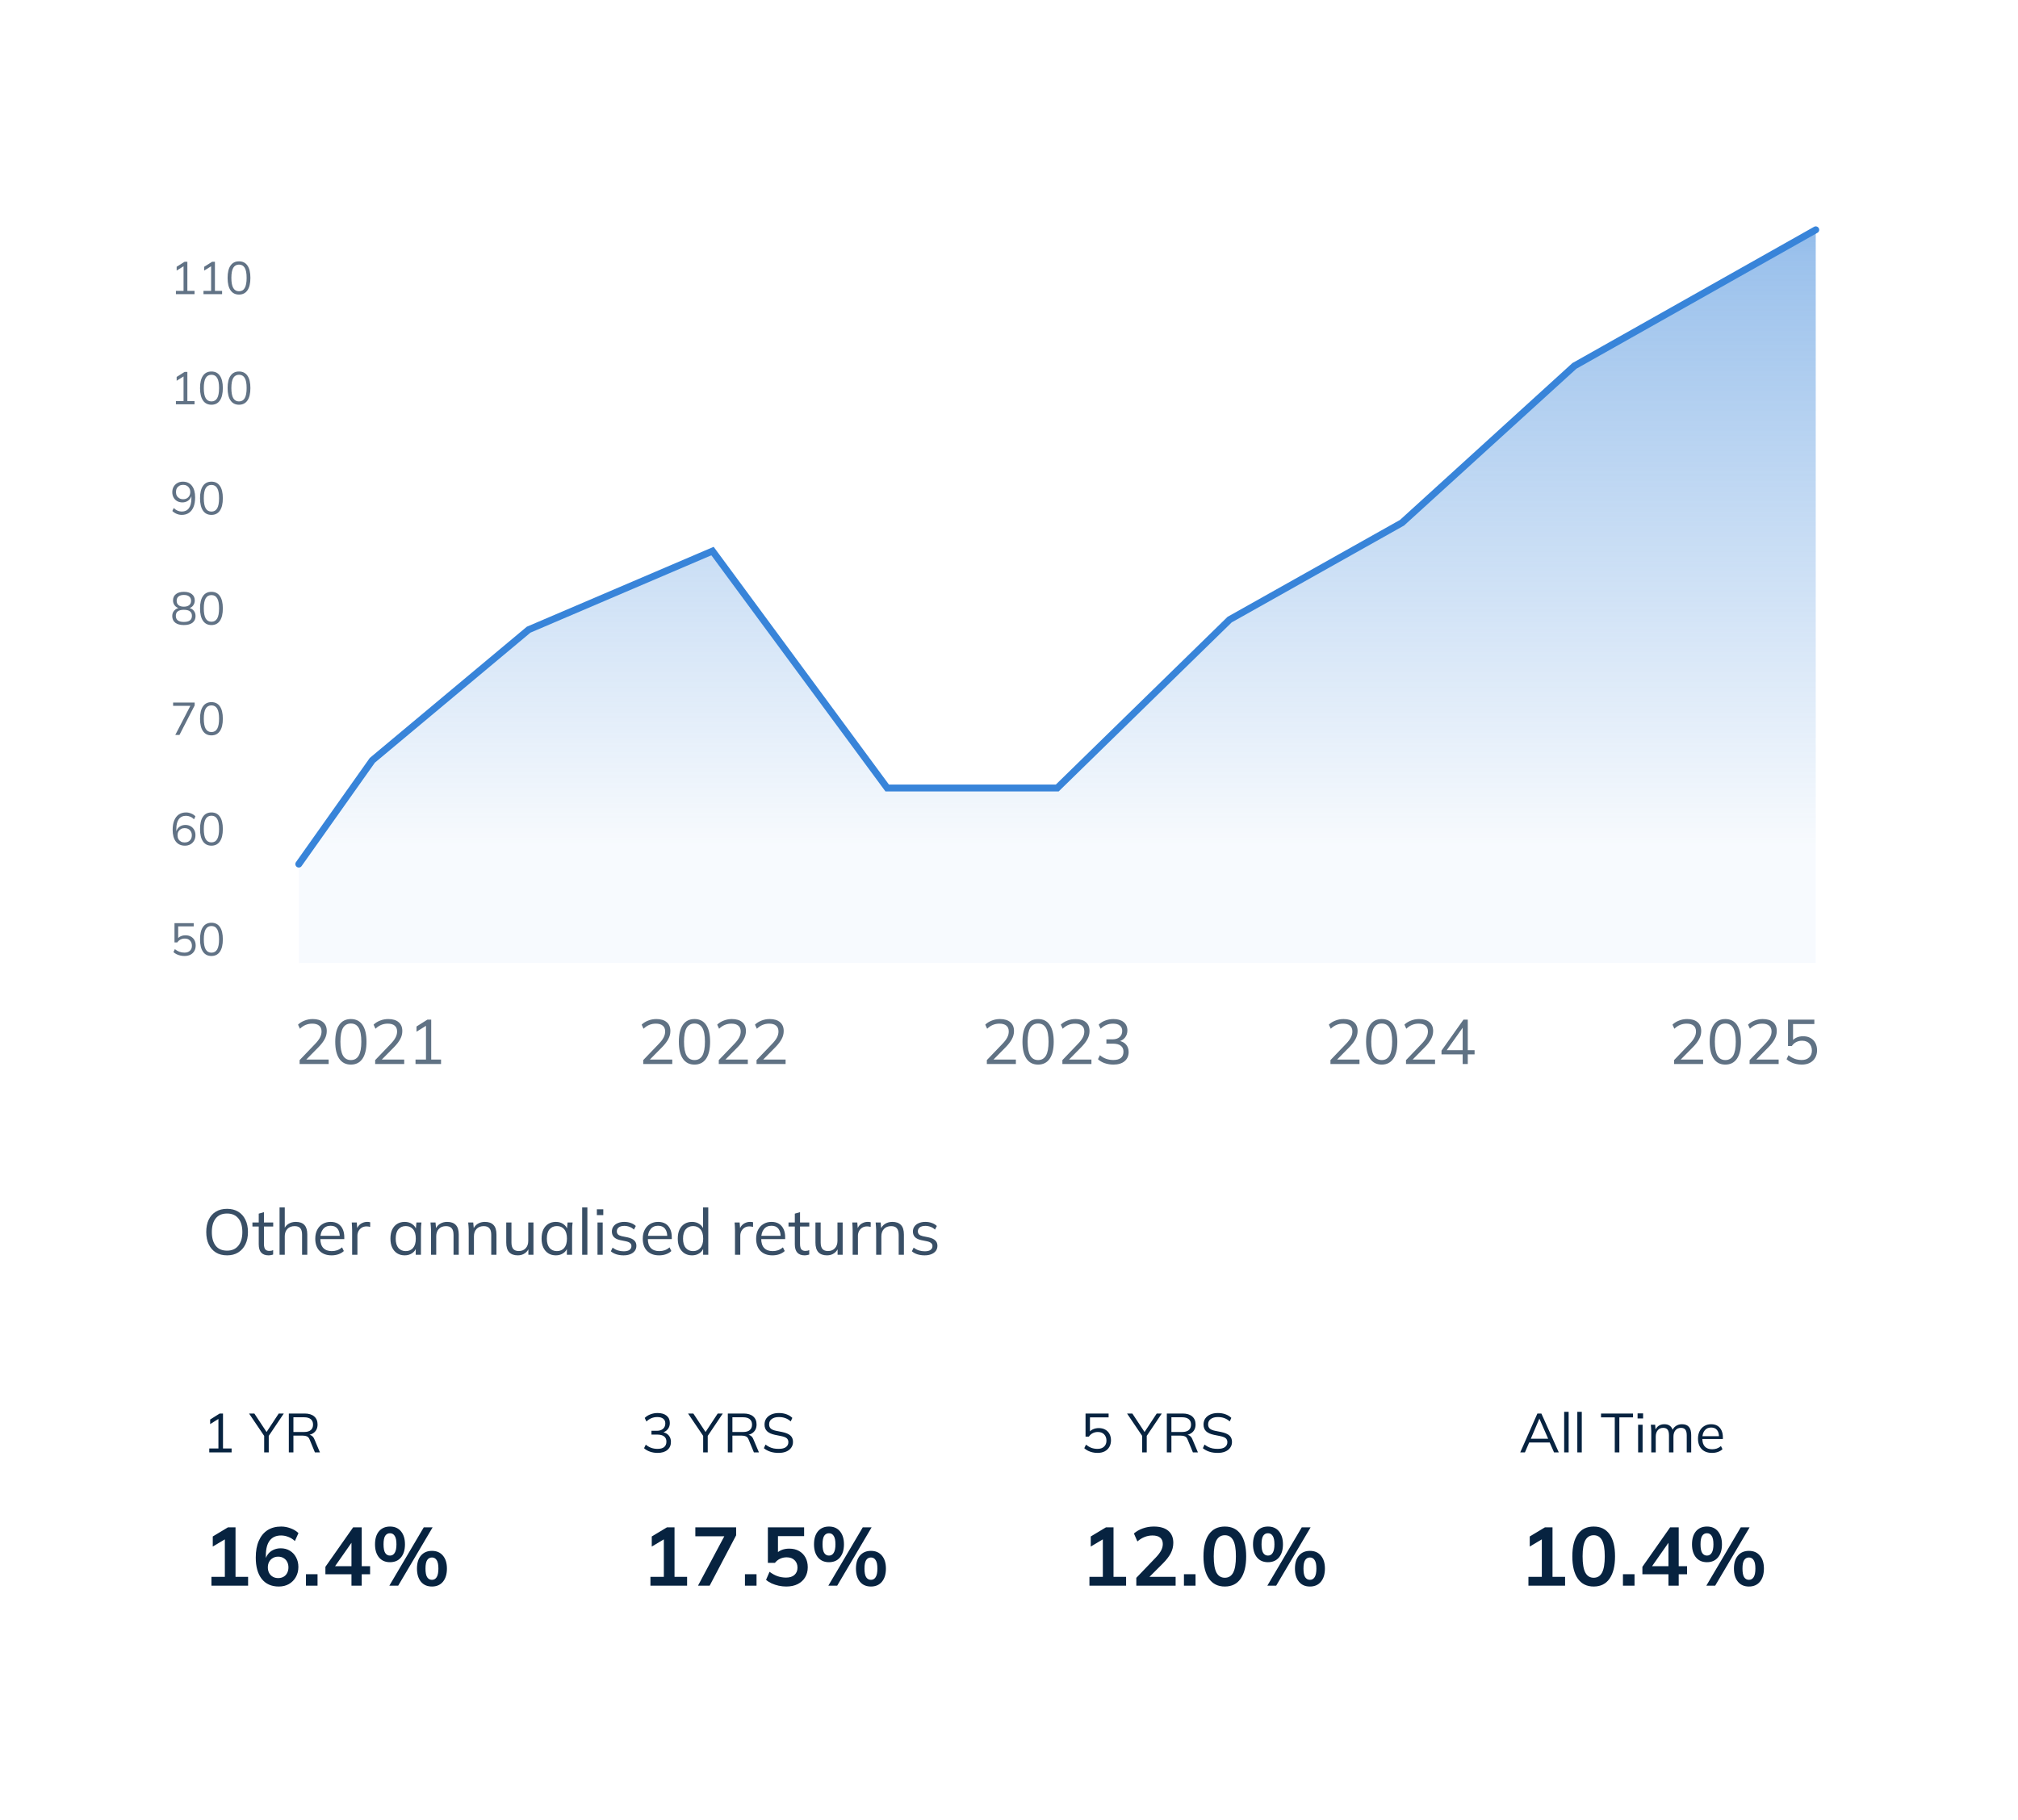 <svg width="439" height="396" viewBox="0 0 439 396" fill="none" xmlns="http://www.w3.org/2000/svg">
<path d="M44.868 268.058C44.868 267.013 45.045 266.117 45.4 265.37C45.764 264.614 46.282 264.031 46.954 263.62C47.635 263.209 48.452 263.004 49.404 263.004C50.328 263.004 51.131 263.209 51.812 263.62C52.493 264.031 53.016 264.614 53.38 265.37C53.753 266.117 53.94 267.008 53.94 268.044C53.94 269.089 53.753 269.99 53.38 270.746C53.007 271.502 52.479 272.09 51.798 272.51C51.126 272.921 50.328 273.126 49.404 273.126C48.452 273.126 47.64 272.921 46.968 272.51C46.296 272.09 45.778 271.502 45.414 270.746C45.05 269.99 44.868 269.094 44.868 268.058ZM46.086 268.058C46.086 269.327 46.366 270.321 46.926 271.04C47.486 271.749 48.312 272.104 49.404 272.104C50.449 272.104 51.261 271.749 51.84 271.04C52.428 270.321 52.722 269.327 52.722 268.058C52.722 266.779 52.433 265.79 51.854 265.09C51.275 264.381 50.459 264.026 49.404 264.026C48.312 264.026 47.486 264.381 46.926 265.09C46.366 265.79 46.086 266.779 46.086 268.058ZM58.413 273.126C57.722 273.126 57.194 272.93 56.831 272.538C56.467 272.137 56.285 271.535 56.285 270.732V266.854H54.913V265.972H56.285V264.054L57.419 263.732V265.972H59.434V266.854H57.419V270.606C57.419 271.166 57.512 271.567 57.699 271.81C57.895 272.043 58.184 272.16 58.566 272.16C58.744 272.16 58.903 272.146 59.042 272.118C59.182 272.081 59.309 272.039 59.42 271.992V272.944C59.29 273 59.131 273.042 58.944 273.07C58.767 273.107 58.59 273.126 58.413 273.126ZM60.815 273V262.696H61.949V267.526H61.767C61.963 266.975 62.29 266.56 62.747 266.28C63.214 265.991 63.75 265.846 64.357 265.846C65.197 265.846 65.822 266.075 66.233 266.532C66.644 266.98 66.849 267.661 66.849 268.576V273H65.715V268.646C65.715 267.993 65.584 267.517 65.323 267.218C65.071 266.919 64.66 266.77 64.091 266.77C63.438 266.77 62.915 266.971 62.523 267.372C62.14 267.773 61.949 268.301 61.949 268.954V273H60.815ZM72.14 273.126C71.039 273.126 70.171 272.809 69.536 272.174C68.901 271.53 68.584 270.639 68.584 269.5C68.584 268.763 68.724 268.123 69.004 267.582C69.284 267.031 69.676 266.607 70.18 266.308C70.684 266 71.263 265.846 71.916 265.846C72.56 265.846 73.101 265.981 73.54 266.252C73.979 266.523 74.315 266.91 74.548 267.414C74.781 267.909 74.898 268.497 74.898 269.178V269.598H69.452V268.884H74.156L73.918 269.066C73.918 268.319 73.75 267.736 73.414 267.316C73.078 266.896 72.579 266.686 71.916 266.686C71.216 266.686 70.67 266.933 70.278 267.428C69.886 267.913 69.69 268.571 69.69 269.402V269.528C69.69 270.405 69.905 271.073 70.334 271.53C70.773 271.978 71.384 272.202 72.168 272.202C72.588 272.202 72.98 272.141 73.344 272.02C73.717 271.889 74.072 271.679 74.408 271.39L74.8 272.188C74.492 272.487 74.1 272.72 73.624 272.888C73.157 273.047 72.663 273.126 72.14 273.126ZM76.605 273V267.666C76.605 267.386 76.596 267.101 76.577 266.812C76.568 266.523 76.549 266.243 76.521 265.972H77.613L77.753 267.68L77.557 267.694C77.651 267.274 77.814 266.929 78.047 266.658C78.281 266.387 78.556 266.187 78.873 266.056C79.191 265.916 79.522 265.846 79.867 265.846C80.007 265.846 80.129 265.851 80.231 265.86C80.343 265.869 80.446 265.893 80.539 265.93L80.525 266.938C80.385 266.891 80.255 266.863 80.133 266.854C80.021 266.835 79.891 266.826 79.741 266.826C79.331 266.826 78.971 266.924 78.663 267.12C78.365 267.316 78.136 267.568 77.977 267.876C77.828 268.184 77.753 268.511 77.753 268.856V273H76.605ZM88.044 273.126C87.418 273.126 86.872 272.981 86.406 272.692C85.939 272.393 85.575 271.973 85.314 271.432C85.062 270.891 84.936 270.242 84.936 269.486C84.936 268.721 85.062 268.067 85.314 267.526C85.575 266.985 85.939 266.569 86.406 266.28C86.872 265.991 87.418 265.846 88.044 265.846C88.678 265.846 89.224 266.009 89.682 266.336C90.148 266.653 90.456 267.087 90.606 267.638H90.438L90.592 265.972H91.684C91.656 266.243 91.628 266.518 91.6 266.798C91.581 267.069 91.572 267.335 91.572 267.596V273H90.438V271.348H90.592C90.442 271.899 90.134 272.333 89.668 272.65C89.201 272.967 88.66 273.126 88.044 273.126ZM88.268 272.202C88.94 272.202 89.472 271.973 89.864 271.516C90.256 271.049 90.452 270.373 90.452 269.486C90.452 268.59 90.256 267.913 89.864 267.456C89.472 266.989 88.94 266.756 88.268 266.756C87.605 266.756 87.073 266.989 86.672 267.456C86.28 267.913 86.084 268.59 86.084 269.486C86.084 270.373 86.28 271.049 86.672 271.516C87.073 271.973 87.605 272.202 88.268 272.202ZM93.764 273V267.596C93.764 267.335 93.75 267.069 93.722 266.798C93.704 266.518 93.68 266.243 93.652 265.972H94.744L94.884 267.512H94.716C94.921 266.971 95.248 266.56 95.696 266.28C96.153 265.991 96.681 265.846 97.278 265.846C98.109 265.846 98.734 266.07 99.154 266.518C99.584 266.957 99.798 267.652 99.798 268.604V273H98.664V268.674C98.664 268.011 98.529 267.531 98.258 267.232C97.997 266.924 97.586 266.77 97.026 266.77C96.373 266.77 95.855 266.971 95.472 267.372C95.09 267.773 94.898 268.31 94.898 268.982V273H93.764ZM101.967 273V267.596C101.967 267.335 101.953 267.069 101.925 266.798C101.907 266.518 101.883 266.243 101.855 265.972H102.947L103.087 267.512H102.919C103.125 266.971 103.451 266.56 103.899 266.28C104.357 265.991 104.884 265.846 105.481 265.846C106.312 265.846 106.937 266.07 107.357 266.518C107.787 266.957 108.001 267.652 108.001 268.604V273H106.867V268.674C106.867 268.011 106.732 267.531 106.461 267.232C106.2 266.924 105.789 266.77 105.229 266.77C104.576 266.77 104.058 266.971 103.675 267.372C103.293 267.773 103.101 268.31 103.101 268.982V273H101.967ZM112.648 273.126C111.818 273.126 111.188 272.897 110.758 272.44C110.338 271.983 110.128 271.283 110.128 270.34V265.972H111.262V270.312C111.262 270.956 111.393 271.432 111.654 271.74C111.916 272.039 112.322 272.188 112.872 272.188C113.488 272.188 113.983 271.987 114.356 271.586C114.73 271.185 114.916 270.648 114.916 269.976V265.972H116.05V273H114.944V271.418H115.126C114.93 271.959 114.613 272.379 114.174 272.678C113.745 272.977 113.236 273.126 112.648 273.126ZM120.925 273.126C120.299 273.126 119.753 272.981 119.287 272.692C118.82 272.393 118.456 271.973 118.195 271.432C117.943 270.891 117.817 270.242 117.817 269.486C117.817 268.721 117.943 268.067 118.195 267.526C118.456 266.985 118.82 266.569 119.287 266.28C119.753 265.991 120.299 265.846 120.925 265.846C121.559 265.846 122.105 266.009 122.563 266.336C123.029 266.653 123.337 267.087 123.487 267.638H123.319L123.473 265.972H124.565C124.537 266.243 124.509 266.518 124.481 266.798C124.462 267.069 124.453 267.335 124.453 267.596V273H123.319V271.348H123.473C123.323 271.899 123.015 272.333 122.549 272.65C122.082 272.967 121.541 273.126 120.925 273.126ZM121.149 272.202C121.821 272.202 122.353 271.973 122.745 271.516C123.137 271.049 123.333 270.373 123.333 269.486C123.333 268.59 123.137 267.913 122.745 267.456C122.353 266.989 121.821 266.756 121.149 266.756C120.486 266.756 119.954 266.989 119.553 267.456C119.161 267.913 118.965 268.59 118.965 269.486C118.965 270.373 119.161 271.049 119.553 271.516C119.954 271.973 120.486 272.202 121.149 272.202ZM126.645 273V262.696H127.779V273H126.645ZM129.981 273V265.972H131.115V273H129.981ZM129.841 264.376V263.102H131.241V264.376H129.841ZM135.655 273.126C135.095 273.126 134.572 273.051 134.087 272.902C133.602 272.743 133.2 272.524 132.883 272.244L133.275 271.446C133.62 271.717 133.994 271.917 134.395 272.048C134.806 272.179 135.23 272.244 135.669 272.244C136.229 272.244 136.649 272.146 136.929 271.95C137.218 271.745 137.363 271.465 137.363 271.11C137.363 270.839 137.27 270.625 137.083 270.466C136.906 270.298 136.612 270.167 136.201 270.074L134.899 269.808C134.302 269.677 133.854 269.458 133.555 269.15C133.256 268.833 133.107 268.431 133.107 267.946C133.107 267.535 133.214 267.176 133.429 266.868C133.644 266.551 133.956 266.303 134.367 266.126C134.778 265.939 135.258 265.846 135.809 265.846C136.322 265.846 136.794 265.925 137.223 266.084C137.662 266.233 138.026 266.453 138.315 266.742L137.909 267.526C137.629 267.255 137.307 267.055 136.943 266.924C136.588 266.784 136.22 266.714 135.837 266.714C135.286 266.714 134.871 266.826 134.591 267.05C134.32 267.265 134.185 267.549 134.185 267.904C134.185 268.175 134.269 268.399 134.437 268.576C134.614 268.744 134.885 268.87 135.249 268.954L136.551 269.22C137.186 269.36 137.657 269.579 137.965 269.878C138.282 270.167 138.441 270.559 138.441 271.054C138.441 271.474 138.324 271.843 138.091 272.16C137.858 272.468 137.531 272.706 137.111 272.874C136.7 273.042 136.215 273.126 135.655 273.126ZM143.384 273.126C142.283 273.126 141.415 272.809 140.78 272.174C140.146 271.53 139.828 270.639 139.828 269.5C139.828 268.763 139.968 268.123 140.248 267.582C140.528 267.031 140.92 266.607 141.424 266.308C141.928 266 142.507 265.846 143.16 265.846C143.804 265.846 144.346 265.981 144.784 266.252C145.223 266.523 145.559 266.91 145.792 267.414C146.026 267.909 146.142 268.497 146.142 269.178V269.598H140.696V268.884H145.4L145.162 269.066C145.162 268.319 144.994 267.736 144.658 267.316C144.322 266.896 143.823 266.686 143.16 266.686C142.46 266.686 141.914 266.933 141.522 267.428C141.13 267.913 140.934 268.571 140.934 269.402V269.528C140.934 270.405 141.149 271.073 141.578 271.53C142.017 271.978 142.628 272.202 143.412 272.202C143.832 272.202 144.224 272.141 144.588 272.02C144.962 271.889 145.316 271.679 145.652 271.39L146.044 272.188C145.736 272.487 145.344 272.72 144.868 272.888C144.402 273.047 143.907 273.126 143.384 273.126ZM150.537 273.126C149.921 273.126 149.38 272.981 148.913 272.692C148.447 272.393 148.083 271.973 147.821 271.432C147.569 270.891 147.443 270.242 147.443 269.486C147.443 268.721 147.569 268.067 147.821 267.526C148.083 266.985 148.447 266.569 148.913 266.28C149.38 265.991 149.921 265.846 150.537 265.846C151.172 265.846 151.718 266.005 152.175 266.322C152.642 266.639 152.955 267.069 153.113 267.61H152.945V262.696H154.079V273H152.959V271.32H153.113C152.964 271.88 152.656 272.323 152.189 272.65C151.723 272.967 151.172 273.126 150.537 273.126ZM150.775 272.202C151.438 272.202 151.97 271.973 152.371 271.516C152.773 271.049 152.973 270.373 152.973 269.486C152.973 268.59 152.773 267.913 152.371 267.456C151.97 266.989 151.438 266.756 150.775 266.756C150.113 266.756 149.581 266.989 149.179 267.456C148.787 267.913 148.591 268.59 148.591 269.486C148.591 270.373 148.787 271.049 149.179 271.516C149.581 271.973 150.113 272.202 150.775 272.202ZM159.894 273V267.666C159.894 267.386 159.885 267.101 159.866 266.812C159.857 266.523 159.838 266.243 159.81 265.972H160.902L161.042 267.68L160.846 267.694C160.94 267.274 161.103 266.929 161.336 266.658C161.57 266.387 161.845 266.187 162.162 266.056C162.48 265.916 162.811 265.846 163.156 265.846C163.296 265.846 163.418 265.851 163.52 265.86C163.632 265.869 163.735 265.893 163.828 265.93L163.814 266.938C163.674 266.891 163.544 266.863 163.422 266.854C163.31 266.835 163.18 266.826 163.03 266.826C162.62 266.826 162.26 266.924 161.952 267.12C161.654 267.316 161.425 267.568 161.266 267.876C161.117 268.184 161.042 268.511 161.042 268.856V273H159.894ZM168.048 273.126C166.947 273.126 166.079 272.809 165.444 272.174C164.81 271.53 164.492 270.639 164.492 269.5C164.492 268.763 164.632 268.123 164.912 267.582C165.192 267.031 165.584 266.607 166.088 266.308C166.592 266 167.171 265.846 167.824 265.846C168.468 265.846 169.01 265.981 169.448 266.252C169.887 266.523 170.223 266.91 170.456 267.414C170.69 267.909 170.806 268.497 170.806 269.178V269.598H165.36V268.884H170.064L169.826 269.066C169.826 268.319 169.658 267.736 169.322 267.316C168.986 266.896 168.487 266.686 167.824 266.686C167.124 266.686 166.578 266.933 166.186 267.428C165.794 267.913 165.598 268.571 165.598 269.402V269.528C165.598 270.405 165.813 271.073 166.242 271.53C166.681 271.978 167.292 272.202 168.076 272.202C168.496 272.202 168.888 272.141 169.252 272.02C169.626 271.889 169.98 271.679 170.316 271.39L170.708 272.188C170.4 272.487 170.008 272.72 169.532 272.888C169.066 273.047 168.571 273.126 168.048 273.126ZM175.034 273.126C174.343 273.126 173.816 272.93 173.452 272.538C173.088 272.137 172.906 271.535 172.906 270.732V266.854H171.534V265.972H172.906V264.054L174.04 263.732V265.972H176.056V266.854H174.04V270.606C174.04 271.166 174.133 271.567 174.32 271.81C174.516 272.043 174.805 272.16 175.188 272.16C175.365 272.16 175.524 272.146 175.664 272.118C175.804 272.081 175.93 272.039 176.042 271.992V272.944C175.911 273 175.752 273.042 175.566 273.07C175.388 273.107 175.211 273.126 175.034 273.126ZM179.914 273.126C179.083 273.126 178.453 272.897 178.024 272.44C177.604 271.983 177.394 271.283 177.394 270.34V265.972H178.528V270.312C178.528 270.956 178.659 271.432 178.92 271.74C179.181 272.039 179.587 272.188 180.138 272.188C180.754 272.188 181.249 271.987 181.622 271.586C181.995 271.185 182.182 270.648 182.182 269.976V265.972H183.316V273H182.21V271.418H182.392C182.196 271.959 181.879 272.379 181.44 272.678C181.011 272.977 180.502 273.126 179.914 273.126ZM185.488 273V267.666C185.488 267.386 185.479 267.101 185.46 266.812C185.451 266.523 185.432 266.243 185.404 265.972H186.496L186.636 267.68L186.44 267.694C186.533 267.274 186.697 266.929 186.93 266.658C187.163 266.387 187.439 266.187 187.756 266.056C188.073 265.916 188.405 265.846 188.75 265.846C188.89 265.846 189.011 265.851 189.114 265.86C189.226 265.869 189.329 265.893 189.422 265.93L189.408 266.938C189.268 266.891 189.137 266.863 189.016 266.854C188.904 266.835 188.773 266.826 188.624 266.826C188.213 266.826 187.854 266.924 187.546 267.12C187.247 267.316 187.019 267.568 186.86 267.876C186.711 268.184 186.636 268.511 186.636 268.856V273H185.488ZM190.602 273V267.596C190.602 267.335 190.588 267.069 190.56 266.798C190.541 266.518 190.518 266.243 190.49 265.972H191.582L191.722 267.512H191.554C191.759 266.971 192.086 266.56 192.534 266.28C192.991 265.991 193.519 265.846 194.116 265.846C194.947 265.846 195.572 266.07 195.992 266.518C196.421 266.957 196.636 267.652 196.636 268.604V273H195.502V268.674C195.502 268.011 195.367 267.531 195.096 267.232C194.835 266.924 194.424 266.77 193.864 266.77C193.211 266.77 192.693 266.971 192.31 267.372C191.927 267.773 191.736 268.31 191.736 268.982V273H190.602ZM201.143 273.126C200.583 273.126 200.061 273.051 199.575 272.902C199.09 272.743 198.689 272.524 198.371 272.244L198.763 271.446C199.109 271.717 199.482 271.917 199.883 272.048C200.294 272.179 200.719 272.244 201.157 272.244C201.717 272.244 202.137 272.146 202.417 271.95C202.707 271.745 202.851 271.465 202.851 271.11C202.851 270.839 202.758 270.625 202.571 270.466C202.394 270.298 202.1 270.167 201.689 270.074L200.387 269.808C199.79 269.677 199.342 269.458 199.043 269.15C198.745 268.833 198.595 268.431 198.595 267.946C198.595 267.535 198.703 267.176 198.917 266.868C199.132 266.551 199.445 266.303 199.855 266.126C200.266 265.939 200.747 265.846 201.297 265.846C201.811 265.846 202.282 265.925 202.711 266.084C203.15 266.233 203.514 266.453 203.803 266.742L203.397 267.526C203.117 267.255 202.795 267.055 202.431 266.924C202.077 266.784 201.708 266.714 201.325 266.714C200.775 266.714 200.359 266.826 200.079 267.05C199.809 267.265 199.673 267.549 199.673 267.904C199.673 268.175 199.757 268.399 199.925 268.576C200.103 268.744 200.373 268.87 200.737 268.954L202.039 269.22C202.674 269.36 203.145 269.579 203.453 269.878C203.771 270.167 203.929 270.559 203.929 271.054C203.929 271.474 203.813 271.843 203.579 272.16C203.346 272.468 203.019 272.706 202.599 272.874C202.189 273.042 201.703 273.126 201.143 273.126Z" fill="#394F66"/>
<path d="M45.524 316V315.148H47.516V308.392H48.044L45.716 309.844V308.848L47.792 307.54H48.512V315.148H50.384V316H45.524ZM57.468 316V312.052L57.684 312.724L54.18 307.54H55.332L58.116 311.752H57.864L60.636 307.54H61.74L58.248 312.724L58.464 312.052V316H57.468ZM62.833 316V307.54H66.289C67.177 307.54 67.865 307.752 68.353 308.176C68.841 308.592 69.085 309.176 69.085 309.928C69.085 310.424 68.973 310.848 68.749 311.2C68.533 311.544 68.225 311.808 67.825 311.992C67.433 312.176 66.973 312.268 66.445 312.268L66.661 312.112H66.901C67.229 312.112 67.521 312.192 67.777 312.352C68.041 312.512 68.249 312.78 68.401 313.156L69.601 316H68.509L67.357 313.204C67.221 312.844 67.017 312.612 66.745 312.508C66.473 312.396 66.133 312.34 65.725 312.34H63.829V316H62.833ZM63.829 311.56H66.145C66.785 311.56 67.269 311.424 67.597 311.152C67.933 310.872 68.101 310.472 68.101 309.952C68.101 309.432 67.933 309.036 67.597 308.764C67.269 308.492 66.785 308.356 66.145 308.356H63.829V311.56Z" fill="#072340"/>
<path d="M45.998 345V343.074H48.914V334.254H50.03L46.286 336.486V334.29L49.58 332.31H51.236V343.074H53.972V345H45.998ZM60.643 345.18C59.047 345.18 57.811 344.628 56.935 343.524C56.071 342.42 55.639 340.872 55.639 338.88C55.639 337.44 55.861 336.222 56.305 335.226C56.749 334.218 57.379 333.45 58.195 332.922C59.023 332.394 60.013 332.13 61.165 332.13C61.849 332.13 62.527 332.256 63.199 332.508C63.871 332.748 64.447 333.096 64.927 333.552L64.153 335.28C63.709 334.872 63.229 334.572 62.713 334.38C62.197 334.176 61.675 334.074 61.147 334.074C60.067 334.074 59.245 334.44 58.681 335.172C58.117 335.904 57.835 336.996 57.835 338.448V339.798H57.619C57.715 339.186 57.919 338.664 58.231 338.232C58.543 337.788 58.945 337.452 59.437 337.224C59.929 336.984 60.475 336.864 61.075 336.864C61.819 336.864 62.479 337.038 63.055 337.386C63.631 337.734 64.081 338.214 64.405 338.826C64.741 339.438 64.909 340.14 64.909 340.932C64.909 341.748 64.723 342.48 64.351 343.128C63.991 343.764 63.493 344.268 62.857 344.64C62.221 345 61.483 345.18 60.643 345.18ZM60.517 343.344C60.961 343.344 61.351 343.248 61.687 343.056C62.023 342.864 62.281 342.594 62.461 342.246C62.653 341.886 62.749 341.478 62.749 341.022C62.749 340.554 62.653 340.146 62.461 339.798C62.281 339.45 62.023 339.18 61.687 338.988C61.351 338.784 60.961 338.682 60.517 338.682C60.073 338.682 59.683 338.784 59.347 338.988C59.011 339.18 58.747 339.45 58.555 339.798C58.363 340.146 58.267 340.554 58.267 341.022C58.267 341.478 58.363 341.886 58.555 342.246C58.747 342.594 59.011 342.864 59.347 343.056C59.683 343.248 60.073 343.344 60.517 343.344ZM66.558 345V342.498H69.078V345H66.558ZM76.459 345V342.516H70.789V340.896L76.819 332.31H78.691V340.752H80.509V342.516H78.691V345H76.459ZM76.459 340.752V335.046H76.891L72.517 341.292V340.752H76.459ZM86.622 345H84.696L92.184 332.31H94.11L86.622 345ZM84.84 339.888C83.82 339.888 83.022 339.54 82.446 338.844C81.87 338.148 81.582 337.2 81.582 336C81.582 334.788 81.87 333.84 82.446 333.156C83.034 332.472 83.832 332.13 84.84 332.13C85.86 332.13 86.658 332.478 87.234 333.174C87.81 333.87 88.098 334.812 88.098 336C88.098 337.2 87.81 338.148 87.234 338.844C86.658 339.54 85.86 339.888 84.84 339.888ZM84.84 338.448C85.284 338.448 85.626 338.25 85.866 337.854C86.118 337.458 86.244 336.84 86.244 336C86.244 335.148 86.118 334.536 85.866 334.164C85.626 333.78 85.284 333.588 84.84 333.588C84.396 333.588 84.048 333.774 83.796 334.146C83.556 334.518 83.436 335.136 83.436 336C83.436 336.864 83.556 337.488 83.796 337.872C84.048 338.256 84.396 338.448 84.84 338.448ZM93.966 345.18C92.946 345.18 92.148 344.832 91.572 344.136C90.996 343.428 90.708 342.474 90.708 341.274C90.708 340.062 90.996 339.12 91.572 338.448C92.16 337.764 92.958 337.422 93.966 337.422C94.986 337.422 95.784 337.77 96.36 338.466C96.936 339.15 97.224 340.086 97.224 341.274C97.224 342.474 96.936 343.428 96.36 344.136C95.784 344.832 94.986 345.18 93.966 345.18ZM93.966 343.722C94.41 343.722 94.752 343.53 94.992 343.146C95.244 342.75 95.37 342.126 95.37 341.274C95.37 340.422 95.244 339.81 94.992 339.438C94.752 339.054 94.41 338.862 93.966 338.862C93.522 338.862 93.174 339.054 92.922 339.438C92.682 339.81 92.562 340.422 92.562 341.274C92.562 342.138 92.682 342.762 92.922 343.146C93.174 343.53 93.522 343.722 93.966 343.722Z" fill="#072340"/>
<path d="M143.052 316.108C142.484 316.108 141.94 316.02 141.42 315.844C140.9 315.668 140.464 315.416 140.112 315.088L140.484 314.32C140.876 314.64 141.28 314.872 141.696 315.016C142.112 315.16 142.56 315.232 143.04 315.232C143.672 315.232 144.152 315.1 144.48 314.836C144.808 314.564 144.972 314.168 144.972 313.648C144.972 313.152 144.804 312.776 144.468 312.52C144.132 312.256 143.64 312.124 142.992 312.124H141.72V311.296H142.908C143.468 311.296 143.912 311.152 144.24 310.864C144.568 310.576 144.732 310.184 144.732 309.688C144.732 309.24 144.58 308.9 144.276 308.668C143.98 308.428 143.552 308.308 142.992 308.308C142.08 308.308 141.292 308.632 140.628 309.28L140.256 308.5C140.584 308.164 140.996 307.904 141.492 307.72C141.988 307.528 142.508 307.432 143.052 307.432C143.884 307.432 144.536 307.624 145.008 308.008C145.48 308.392 145.716 308.924 145.716 309.604C145.716 310.124 145.568 310.572 145.272 310.948C144.976 311.316 144.576 311.568 144.072 311.704V311.572C144.672 311.668 145.136 311.908 145.464 312.292C145.792 312.668 145.956 313.144 145.956 313.72C145.956 314.456 145.696 315.04 145.176 315.472C144.664 315.896 143.956 316.108 143.052 316.108ZM152.968 316V312.052L153.184 312.724L149.68 307.54H150.832L153.616 311.752H153.364L156.136 307.54H157.24L153.748 312.724L153.964 312.052V316H152.968ZM158.333 316V307.54H161.789C162.677 307.54 163.365 307.752 163.853 308.176C164.341 308.592 164.585 309.176 164.585 309.928C164.585 310.424 164.473 310.848 164.249 311.2C164.033 311.544 163.725 311.808 163.325 311.992C162.933 312.176 162.473 312.268 161.945 312.268L162.161 312.112H162.401C162.729 312.112 163.021 312.192 163.277 312.352C163.541 312.512 163.749 312.78 163.901 313.156L165.101 316H164.009L162.857 313.204C162.721 312.844 162.517 312.612 162.245 312.508C161.973 312.396 161.633 312.34 161.225 312.34H159.329V316H158.333ZM159.329 311.56H161.645C162.285 311.56 162.769 311.424 163.097 311.152C163.433 310.872 163.601 310.472 163.601 309.952C163.601 309.432 163.433 309.036 163.097 308.764C162.769 308.492 162.285 308.356 161.645 308.356H159.329V311.56ZM169.402 316.108C168.722 316.108 168.114 316.02 167.578 315.844C167.042 315.668 166.574 315.416 166.174 315.088L166.534 314.296C166.814 314.504 167.094 314.68 167.374 314.824C167.662 314.96 167.97 315.064 168.298 315.136C168.626 315.2 168.994 315.232 169.402 315.232C170.114 315.232 170.642 315.1 170.986 314.836C171.33 314.572 171.502 314.22 171.502 313.78C171.502 313.404 171.382 313.116 171.142 312.916C170.902 312.716 170.482 312.556 169.882 312.436L168.622 312.184C167.846 312.024 167.266 311.764 166.882 311.404C166.506 311.044 166.318 310.556 166.318 309.94C166.318 309.436 166.446 308.996 166.702 308.62C166.966 308.244 167.334 307.952 167.806 307.744C168.278 307.536 168.826 307.432 169.45 307.432C170.05 307.432 170.598 307.524 171.094 307.708C171.59 307.884 172.014 308.144 172.366 308.488L172.018 309.256C171.642 308.92 171.246 308.68 170.83 308.536C170.422 308.384 169.958 308.308 169.438 308.308C168.782 308.308 168.262 308.452 167.878 308.74C167.502 309.02 167.314 309.404 167.314 309.892C167.314 310.284 167.434 310.592 167.674 310.816C167.914 311.032 168.31 311.196 168.862 311.308L170.134 311.56C170.95 311.728 171.55 311.98 171.934 312.316C172.318 312.652 172.51 313.124 172.51 313.732C172.51 314.196 172.382 314.608 172.126 314.968C171.878 315.328 171.522 315.608 171.058 315.808C170.594 316.008 170.042 316.108 169.402 316.108Z" fill="#072340"/>
<path d="M141.498 345V343.074H144.414V334.254H145.53L141.786 336.486V334.29L145.08 332.31H146.736V343.074H149.472V345H141.498ZM151.841 345L157.997 333.444V334.254H151.265V332.31H160.139V334.038L154.379 345H151.841ZM162.058 345V342.498H164.578V345H162.058ZM171.041 345.18C170.489 345.18 169.937 345.12 169.385 345C168.845 344.88 168.335 344.712 167.855 344.496C167.387 344.28 166.985 344.022 166.649 343.722L167.405 341.976C167.969 342.396 168.545 342.714 169.133 342.93C169.733 343.134 170.357 343.236 171.005 343.236C171.785 343.236 172.391 343.044 172.823 342.66C173.267 342.264 173.489 341.736 173.489 341.076C173.489 340.404 173.279 339.864 172.859 339.456C172.439 339.036 171.863 338.826 171.131 338.826C170.615 338.826 170.141 338.928 169.709 339.132C169.289 339.324 168.911 339.624 168.575 340.032H167.045V332.31H174.929V334.218H169.241V338.25H168.683C168.995 337.83 169.409 337.506 169.925 337.278C170.453 337.05 171.041 336.936 171.689 336.936C172.505 336.936 173.213 337.104 173.813 337.44C174.413 337.776 174.881 338.25 175.217 338.862C175.553 339.462 175.721 340.17 175.721 340.986C175.721 341.814 175.529 342.546 175.145 343.182C174.773 343.806 174.233 344.298 173.525 344.658C172.829 345.006 172.001 345.18 171.041 345.18ZM182.122 345H180.196L187.684 332.31H189.61L182.122 345ZM180.34 339.888C179.32 339.888 178.522 339.54 177.946 338.844C177.37 338.148 177.082 337.2 177.082 336C177.082 334.788 177.37 333.84 177.946 333.156C178.534 332.472 179.332 332.13 180.34 332.13C181.36 332.13 182.158 332.478 182.734 333.174C183.31 333.87 183.598 334.812 183.598 336C183.598 337.2 183.31 338.148 182.734 338.844C182.158 339.54 181.36 339.888 180.34 339.888ZM180.34 338.448C180.784 338.448 181.126 338.25 181.366 337.854C181.618 337.458 181.744 336.84 181.744 336C181.744 335.148 181.618 334.536 181.366 334.164C181.126 333.78 180.784 333.588 180.34 333.588C179.896 333.588 179.548 333.774 179.296 334.146C179.056 334.518 178.936 335.136 178.936 336C178.936 336.864 179.056 337.488 179.296 337.872C179.548 338.256 179.896 338.448 180.34 338.448ZM189.466 345.18C188.446 345.18 187.648 344.832 187.072 344.136C186.496 343.428 186.208 342.474 186.208 341.274C186.208 340.062 186.496 339.12 187.072 338.448C187.66 337.764 188.458 337.422 189.466 337.422C190.486 337.422 191.284 337.77 191.86 338.466C192.436 339.15 192.724 340.086 192.724 341.274C192.724 342.474 192.436 343.428 191.86 344.136C191.284 344.832 190.486 345.18 189.466 345.18ZM189.466 343.722C189.91 343.722 190.252 343.53 190.492 343.146C190.744 342.75 190.87 342.126 190.87 341.274C190.87 340.422 190.744 339.81 190.492 339.438C190.252 339.054 189.91 338.862 189.466 338.862C189.022 338.862 188.674 339.054 188.422 339.438C188.182 339.81 188.062 340.422 188.062 341.274C188.062 342.138 188.182 342.762 188.422 343.146C188.674 343.53 189.022 343.722 189.466 343.722Z" fill="#072340"/>
<path d="M238.756 316.108C238.388 316.108 238.028 316.068 237.676 315.988C237.324 315.908 236.992 315.792 236.68 315.64C236.376 315.488 236.108 315.304 235.876 315.088L236.248 314.32C236.64 314.632 237.04 314.864 237.448 315.016C237.856 315.16 238.292 315.232 238.756 315.232C239.364 315.232 239.84 315.068 240.184 314.74C240.528 314.412 240.7 313.98 240.7 313.444C240.7 312.892 240.536 312.44 240.208 312.088C239.88 311.736 239.424 311.56 238.84 311.56C238.424 311.56 238.052 311.644 237.724 311.812C237.396 311.972 237.112 312.224 236.872 312.568H236.152V307.54H241.168V308.38H237.112V311.752H236.848C237.064 311.416 237.36 311.16 237.736 310.984C238.12 310.8 238.552 310.708 239.032 310.708C239.576 310.708 240.044 310.82 240.436 311.044C240.836 311.268 241.144 311.58 241.36 311.98C241.576 312.38 241.684 312.848 241.684 313.384C241.684 313.92 241.564 314.396 241.324 314.812C241.092 315.22 240.756 315.54 240.316 315.772C239.884 315.996 239.364 316.108 238.756 316.108ZM248.468 316V312.052L248.684 312.724L245.18 307.54H246.332L249.116 311.752H248.864L251.636 307.54H252.74L249.248 312.724L249.464 312.052V316H248.468ZM253.833 316V307.54H257.289C258.177 307.54 258.865 307.752 259.353 308.176C259.841 308.592 260.085 309.176 260.085 309.928C260.085 310.424 259.973 310.848 259.749 311.2C259.533 311.544 259.225 311.808 258.825 311.992C258.433 312.176 257.973 312.268 257.445 312.268L257.661 312.112H257.901C258.229 312.112 258.521 312.192 258.777 312.352C259.041 312.512 259.249 312.78 259.401 313.156L260.601 316H259.509L258.357 313.204C258.221 312.844 258.017 312.612 257.745 312.508C257.473 312.396 257.133 312.34 256.725 312.34H254.829V316H253.833ZM254.829 311.56H257.145C257.785 311.56 258.269 311.424 258.597 311.152C258.933 310.872 259.101 310.472 259.101 309.952C259.101 309.432 258.933 309.036 258.597 308.764C258.269 308.492 257.785 308.356 257.145 308.356H254.829V311.56ZM264.902 316.108C264.222 316.108 263.614 316.02 263.078 315.844C262.542 315.668 262.074 315.416 261.674 315.088L262.034 314.296C262.314 314.504 262.594 314.68 262.874 314.824C263.162 314.96 263.47 315.064 263.798 315.136C264.126 315.2 264.494 315.232 264.902 315.232C265.614 315.232 266.142 315.1 266.486 314.836C266.83 314.572 267.002 314.22 267.002 313.78C267.002 313.404 266.882 313.116 266.642 312.916C266.402 312.716 265.982 312.556 265.382 312.436L264.122 312.184C263.346 312.024 262.766 311.764 262.382 311.404C262.006 311.044 261.818 310.556 261.818 309.94C261.818 309.436 261.946 308.996 262.202 308.62C262.466 308.244 262.834 307.952 263.306 307.744C263.778 307.536 264.326 307.432 264.95 307.432C265.55 307.432 266.098 307.524 266.594 307.708C267.09 307.884 267.514 308.144 267.866 308.488L267.518 309.256C267.142 308.92 266.746 308.68 266.33 308.536C265.922 308.384 265.458 308.308 264.938 308.308C264.282 308.308 263.762 308.452 263.378 308.74C263.002 309.02 262.814 309.404 262.814 309.892C262.814 310.284 262.934 310.592 263.174 310.816C263.414 311.032 263.81 311.196 264.362 311.308L265.634 311.56C266.45 311.728 267.05 311.98 267.434 312.316C267.818 312.652 268.01 313.124 268.01 313.732C268.01 314.196 267.882 314.608 267.626 314.968C267.378 315.328 267.022 315.608 266.558 315.808C266.094 316.008 265.542 316.108 264.902 316.108Z" fill="#072340"/>
<path d="M236.998 345V343.074H239.914V334.254H241.03L237.286 336.486V334.29L240.58 332.31H242.236V343.074H244.972V345H236.998ZM247.197 345V343.29L251.409 338.898C251.937 338.346 252.327 337.836 252.579 337.368C252.831 336.9 252.957 336.42 252.957 335.928C252.957 335.316 252.765 334.854 252.381 334.542C251.997 334.23 251.439 334.074 250.707 334.074C250.119 334.074 249.555 334.182 249.015 334.398C248.475 334.602 247.947 334.926 247.431 335.37L246.675 333.642C247.191 333.186 247.827 332.82 248.583 332.544C249.351 332.268 250.155 332.13 250.995 332.13C252.363 332.13 253.413 332.436 254.145 333.048C254.877 333.66 255.243 334.536 255.243 335.676C255.243 336.468 255.057 337.224 254.685 337.944C254.313 338.652 253.737 339.396 252.957 340.176L249.447 343.686V343.074H255.747V345H247.197ZM257.558 345V342.498H260.078V345H257.558ZM266.451 345.18C264.963 345.18 263.817 344.616 263.013 343.488C262.209 342.348 261.807 340.728 261.807 338.628C261.807 336.504 262.209 334.89 263.013 333.786C263.817 332.682 264.963 332.13 266.451 332.13C267.951 332.13 269.097 332.682 269.889 333.786C270.693 334.89 271.095 336.498 271.095 338.61C271.095 340.722 270.693 342.348 269.889 343.488C269.097 344.616 267.951 345.18 266.451 345.18ZM266.451 343.272C267.267 343.272 267.873 342.9 268.269 342.156C268.665 341.4 268.863 340.218 268.863 338.61C268.863 337.002 268.665 335.838 268.269 335.118C267.873 334.386 267.267 334.02 266.451 334.02C265.647 334.02 265.041 334.386 264.633 335.118C264.237 335.838 264.039 337.002 264.039 338.61C264.039 340.218 264.237 341.4 264.633 342.156C265.041 342.9 265.647 343.272 266.451 343.272ZM277.622 345H275.696L283.184 332.31H285.11L277.622 345ZM275.84 339.888C274.82 339.888 274.022 339.54 273.446 338.844C272.87 338.148 272.582 337.2 272.582 336C272.582 334.788 272.87 333.84 273.446 333.156C274.034 332.472 274.832 332.13 275.84 332.13C276.86 332.13 277.658 332.478 278.234 333.174C278.81 333.87 279.098 334.812 279.098 336C279.098 337.2 278.81 338.148 278.234 338.844C277.658 339.54 276.86 339.888 275.84 339.888ZM275.84 338.448C276.284 338.448 276.626 338.25 276.866 337.854C277.118 337.458 277.244 336.84 277.244 336C277.244 335.148 277.118 334.536 276.866 334.164C276.626 333.78 276.284 333.588 275.84 333.588C275.396 333.588 275.048 333.774 274.796 334.146C274.556 334.518 274.436 335.136 274.436 336C274.436 336.864 274.556 337.488 274.796 337.872C275.048 338.256 275.396 338.448 275.84 338.448ZM284.966 345.18C283.946 345.18 283.148 344.832 282.572 344.136C281.996 343.428 281.708 342.474 281.708 341.274C281.708 340.062 281.996 339.12 282.572 338.448C283.16 337.764 283.958 337.422 284.966 337.422C285.986 337.422 286.784 337.77 287.36 338.466C287.936 339.15 288.224 340.086 288.224 341.274C288.224 342.474 287.936 343.428 287.36 344.136C286.784 344.832 285.986 345.18 284.966 345.18ZM284.966 343.722C285.41 343.722 285.752 343.53 285.992 343.146C286.244 342.75 286.37 342.126 286.37 341.274C286.37 340.422 286.244 339.81 285.992 339.438C285.752 339.054 285.41 338.862 284.966 338.862C284.522 338.862 284.174 339.054 283.922 339.438C283.682 339.81 283.562 340.422 283.562 341.274C283.562 342.138 283.682 342.762 283.922 343.146C284.174 343.53 284.522 343.722 284.966 343.722Z" fill="#072340"/>
<path d="M330.716 316L334.448 307.54H335.312L339.104 316H338.072L337.016 313.588L337.46 313.84H332.288L332.768 313.588L331.736 316H330.716ZM334.868 308.68L332.924 313.24L332.636 313.024H337.1L336.884 313.24L334.892 308.68H334.868ZM340.272 316V307.168H341.244V316H340.272ZM343.132 316V307.168H344.104V316H343.132ZM351.28 316V308.38H348.292V307.54H355.252V308.38H352.276V316H351.28ZM356.362 316V309.976H357.334V316H356.362ZM356.242 308.608V307.516H357.442V308.608H356.242ZM359.221 316V311.368C359.221 311.144 359.209 310.916 359.185 310.684C359.169 310.444 359.149 310.208 359.125 309.976H360.061L360.181 311.296H360.037C360.197 310.84 360.449 310.488 360.793 310.24C361.145 309.992 361.569 309.868 362.065 309.868C362.569 309.868 362.977 309.988 363.289 310.228C363.609 310.468 363.825 310.84 363.937 311.344H363.757C363.909 310.888 364.177 310.528 364.561 310.264C364.945 310 365.393 309.868 365.905 309.868C366.569 309.868 367.069 310.06 367.405 310.444C367.741 310.82 367.909 311.416 367.909 312.232V316H366.937V312.292C366.937 311.724 366.837 311.312 366.637 311.056C366.437 310.792 366.117 310.66 365.677 310.66C365.173 310.66 364.773 310.836 364.477 311.188C364.189 311.532 364.045 311.996 364.045 312.58V316H363.073V312.292C363.073 311.724 362.973 311.312 362.773 311.056C362.573 310.792 362.253 310.66 361.813 310.66C361.309 310.66 360.913 310.836 360.625 311.188C360.337 311.532 360.193 311.996 360.193 312.58V316H359.221ZM372.433 316.108C371.489 316.108 370.745 315.836 370.201 315.292C369.657 314.74 369.385 313.976 369.385 313C369.385 312.368 369.505 311.82 369.745 311.356C369.985 310.884 370.321 310.52 370.753 310.264C371.185 310 371.681 309.868 372.241 309.868C372.793 309.868 373.257 309.984 373.633 310.216C374.009 310.448 374.297 310.78 374.497 311.212C374.697 311.636 374.797 312.14 374.797 312.724V313.084H370.129V312.472H374.161L373.957 312.628C373.957 311.988 373.813 311.488 373.525 311.128C373.237 310.768 372.809 310.588 372.241 310.588C371.641 310.588 371.173 310.8 370.837 311.224C370.501 311.64 370.333 312.204 370.333 312.916V313.024C370.333 313.776 370.517 314.348 370.885 314.74C371.261 315.124 371.785 315.316 372.457 315.316C372.817 315.316 373.153 315.264 373.465 315.16C373.785 315.048 374.089 314.868 374.377 314.62L374.713 315.304C374.449 315.56 374.113 315.76 373.705 315.904C373.305 316.04 372.881 316.108 372.433 316.108Z" fill="#072340"/>
<path d="M332.498 345V343.074H335.414V334.254H336.53L332.786 336.486V334.29L336.08 332.31H337.736V343.074H340.472V345H332.498ZM346.693 345.18C345.205 345.18 344.059 344.616 343.255 343.488C342.451 342.348 342.049 340.728 342.049 338.628C342.049 336.504 342.451 334.89 343.255 333.786C344.059 332.682 345.205 332.13 346.693 332.13C348.193 332.13 349.339 332.682 350.131 333.786C350.935 334.89 351.337 336.498 351.337 338.61C351.337 340.722 350.935 342.348 350.131 343.488C349.339 344.616 348.193 345.18 346.693 345.18ZM346.693 343.272C347.509 343.272 348.115 342.9 348.511 342.156C348.907 341.4 349.105 340.218 349.105 338.61C349.105 337.002 348.907 335.838 348.511 335.118C348.115 334.386 347.509 334.02 346.693 334.02C345.889 334.02 345.283 334.386 344.875 335.118C344.479 335.838 344.281 337.002 344.281 338.61C344.281 340.218 344.479 341.4 344.875 342.156C345.283 342.9 345.889 343.272 346.693 343.272ZM353.058 345V342.498H355.578V345H353.058ZM362.959 345V342.516H357.289V340.896L363.319 332.31H365.191V340.752H367.009V342.516H365.191V345H362.959ZM362.959 340.752V335.046H363.391L359.017 341.292V340.752H362.959ZM373.122 345H371.196L378.684 332.31H380.61L373.122 345ZM371.34 339.888C370.32 339.888 369.522 339.54 368.946 338.844C368.37 338.148 368.082 337.2 368.082 336C368.082 334.788 368.37 333.84 368.946 333.156C369.534 332.472 370.332 332.13 371.34 332.13C372.36 332.13 373.158 332.478 373.734 333.174C374.31 333.87 374.598 334.812 374.598 336C374.598 337.2 374.31 338.148 373.734 338.844C373.158 339.54 372.36 339.888 371.34 339.888ZM371.34 338.448C371.784 338.448 372.126 338.25 372.366 337.854C372.618 337.458 372.744 336.84 372.744 336C372.744 335.148 372.618 334.536 372.366 334.164C372.126 333.78 371.784 333.588 371.34 333.588C370.896 333.588 370.548 333.774 370.296 334.146C370.056 334.518 369.936 335.136 369.936 336C369.936 336.864 370.056 337.488 370.296 337.872C370.548 338.256 370.896 338.448 371.34 338.448ZM380.466 345.18C379.446 345.18 378.648 344.832 378.072 344.136C377.496 343.428 377.208 342.474 377.208 341.274C377.208 340.062 377.496 339.12 378.072 338.448C378.66 337.764 379.458 337.422 380.466 337.422C381.486 337.422 382.284 337.77 382.86 338.466C383.436 339.15 383.724 340.086 383.724 341.274C383.724 342.474 383.436 343.428 382.86 344.136C382.284 344.832 381.486 345.18 380.466 345.18ZM380.466 343.722C380.91 343.722 381.252 343.53 381.492 343.146C381.744 342.75 381.87 342.126 381.87 341.274C381.87 340.422 381.744 339.81 381.492 339.438C381.252 339.054 380.91 338.862 380.466 338.862C380.022 338.862 379.674 339.054 379.422 339.438C379.182 339.81 379.062 340.422 379.062 341.274C379.062 342.138 379.182 342.762 379.422 343.146C379.674 343.53 380.022 343.722 380.466 343.722Z" fill="#072340"/>
<g opacity="0.8">
<path d="M38.27 64V63.29H39.93V57.66H40.37L38.43 58.87V58.04L40.16 56.95H40.76V63.29H42.32V64H38.27ZM44.266 64V63.29H45.926V57.66H46.366L44.426 58.87V58.04L46.156 56.95H46.756V63.29H48.316V64H44.266ZM51.992 64.09C51.192 64.09 50.579 63.78 50.152 63.16C49.725 62.54 49.512 61.643 49.512 60.47C49.512 59.29 49.725 58.393 50.152 57.78C50.579 57.167 51.192 56.86 51.992 56.86C52.799 56.86 53.412 57.167 53.832 57.78C54.259 58.393 54.472 59.287 54.472 60.46C54.472 61.64 54.259 62.54 53.832 63.16C53.406 63.78 52.792 64.09 51.992 64.09ZM51.992 63.37C52.552 63.37 52.969 63.133 53.242 62.66C53.516 62.187 53.652 61.453 53.652 60.46C53.652 59.46 53.516 58.73 53.242 58.27C52.969 57.803 52.552 57.57 51.992 57.57C51.439 57.57 51.022 57.803 50.742 58.27C50.469 58.737 50.332 59.467 50.332 60.46C50.332 61.453 50.469 62.187 50.742 62.66C51.022 63.133 51.439 63.37 51.992 63.37Z" fill="#394F66"/>
<path d="M38.27 87.968V87.258H39.93V81.628H40.37L38.43 82.838V82.008L40.16 80.918H40.76V87.258H42.32V87.968H38.27ZM45.996 88.058C45.196 88.058 44.583 87.748 44.156 87.128C43.729 86.508 43.516 85.611 43.516 84.438C43.516 83.258 43.729 82.361 44.156 81.748C44.583 81.135 45.196 80.828 45.996 80.828C46.803 80.828 47.416 81.135 47.836 81.748C48.263 82.361 48.476 83.255 48.476 84.428C48.476 85.608 48.263 86.508 47.836 87.128C47.409 87.748 46.796 88.058 45.996 88.058ZM45.996 87.338C46.556 87.338 46.973 87.101 47.246 86.628C47.519 86.155 47.656 85.421 47.656 84.428C47.656 83.428 47.519 82.698 47.246 82.238C46.973 81.771 46.556 81.538 45.996 81.538C45.443 81.538 45.026 81.771 44.746 82.238C44.473 82.705 44.336 83.435 44.336 84.428C44.336 85.421 44.473 86.155 44.746 86.628C45.026 87.101 45.443 87.338 45.996 87.338ZM51.992 88.058C51.192 88.058 50.579 87.748 50.152 87.128C49.725 86.508 49.512 85.611 49.512 84.438C49.512 83.258 49.725 82.361 50.152 81.748C50.579 81.135 51.192 80.828 51.992 80.828C52.799 80.828 53.412 81.135 53.832 81.748C54.259 82.361 54.472 83.255 54.472 84.428C54.472 85.608 54.259 86.508 53.832 87.128C53.406 87.748 52.792 88.058 51.992 88.058ZM51.992 87.338C52.552 87.338 52.969 87.101 53.242 86.628C53.516 86.155 53.652 85.421 53.652 84.428C53.652 83.428 53.516 82.698 53.242 82.238C52.969 81.771 52.552 81.538 51.992 81.538C51.439 81.538 51.022 81.771 50.742 82.238C50.469 82.705 50.332 83.435 50.332 84.428C50.332 85.421 50.469 86.155 50.742 86.628C51.022 87.101 51.439 87.338 51.992 87.338Z" fill="#394F66"/>
<path d="M39.53 112.026C39.163 112.026 38.793 111.949 38.42 111.796C38.047 111.636 37.737 111.429 37.49 111.176L37.8 110.526C38.053 110.786 38.33 110.979 38.63 111.106C38.93 111.232 39.233 111.296 39.54 111.296C40.213 111.296 40.73 111.056 41.09 110.576C41.457 110.089 41.64 109.362 41.64 108.396V107.466H41.74C41.7 107.839 41.583 108.166 41.39 108.446C41.203 108.726 40.96 108.939 40.66 109.086C40.367 109.232 40.037 109.306 39.67 109.306C39.243 109.306 38.863 109.212 38.53 109.026C38.203 108.839 37.947 108.576 37.76 108.236C37.573 107.896 37.48 107.512 37.48 107.086C37.48 106.639 37.577 106.246 37.77 105.906C37.97 105.559 38.24 105.289 38.58 105.096C38.927 104.896 39.323 104.796 39.77 104.796C40.63 104.796 41.29 105.096 41.75 105.696C42.217 106.296 42.45 107.142 42.45 108.236C42.45 109.042 42.333 109.729 42.1 110.296C41.867 110.862 41.533 111.292 41.1 111.586C40.667 111.879 40.143 112.026 39.53 112.026ZM39.84 108.616C40.147 108.616 40.417 108.549 40.65 108.416C40.883 108.282 41.063 108.099 41.19 107.866C41.323 107.632 41.39 107.362 41.39 107.056C41.39 106.742 41.323 106.469 41.19 106.236C41.063 106.002 40.883 105.819 40.65 105.686C40.417 105.552 40.147 105.486 39.84 105.486C39.533 105.486 39.26 105.552 39.02 105.686C38.787 105.819 38.603 106.002 38.47 106.236C38.343 106.469 38.28 106.742 38.28 107.056C38.28 107.362 38.343 107.632 38.47 107.866C38.603 108.099 38.787 108.282 39.02 108.416C39.26 108.549 39.533 108.616 39.84 108.616ZM45.996 112.026C45.196 112.026 44.583 111.716 44.156 111.096C43.729 110.476 43.516 109.579 43.516 108.406C43.516 107.226 43.729 106.329 44.156 105.716C44.583 105.102 45.196 104.796 45.996 104.796C46.803 104.796 47.416 105.102 47.836 105.716C48.263 106.329 48.476 107.222 48.476 108.396C48.476 109.576 48.263 110.476 47.836 111.096C47.409 111.716 46.796 112.026 45.996 112.026ZM45.996 111.306C46.556 111.306 46.973 111.069 47.246 110.596C47.519 110.122 47.656 109.389 47.656 108.396C47.656 107.396 47.519 106.666 47.246 106.206C46.973 105.739 46.556 105.506 45.996 105.506C45.443 105.506 45.026 105.739 44.746 106.206C44.473 106.672 44.336 107.402 44.336 108.396C44.336 109.389 44.473 110.122 44.746 110.596C45.026 111.069 45.443 111.306 45.996 111.306Z" fill="#394F66"/>
<path d="M40 135.994C39.193 135.994 38.57 135.824 38.13 135.484C37.69 135.137 37.47 134.654 37.47 134.034C37.47 133.547 37.62 133.144 37.92 132.824C38.22 132.497 38.617 132.3 39.11 132.234V132.384C38.663 132.29 38.307 132.087 38.04 131.774C37.773 131.454 37.64 131.077 37.64 130.644C37.64 130.05 37.85 129.59 38.27 129.264C38.69 128.93 39.267 128.764 40 128.764C40.74 128.764 41.32 128.93 41.74 129.264C42.16 129.59 42.37 130.05 42.37 130.644C42.37 131.077 42.243 131.454 41.99 131.774C41.743 132.094 41.397 132.294 40.95 132.374V132.234C41.437 132.3 41.823 132.497 42.11 132.824C42.397 133.144 42.54 133.547 42.54 134.034C42.54 134.654 42.32 135.137 41.88 135.484C41.44 135.824 40.813 135.994 40 135.994ZM40 135.314C40.587 135.314 41.023 135.204 41.31 134.984C41.603 134.764 41.75 134.43 41.75 133.984C41.75 133.544 41.603 133.217 41.31 133.004C41.023 132.784 40.587 132.674 40 132.674C39.413 132.674 38.973 132.784 38.68 133.004C38.393 133.217 38.25 133.544 38.25 133.984C38.25 134.43 38.397 134.764 38.69 134.984C38.983 135.204 39.42 135.314 40 135.314ZM40 131.994C40.507 131.994 40.893 131.88 41.16 131.654C41.433 131.427 41.57 131.114 41.57 130.714C41.57 130.314 41.433 130.004 41.16 129.784C40.893 129.557 40.507 129.444 40 129.444C39.493 129.444 39.103 129.557 38.83 129.784C38.563 130.004 38.43 130.314 38.43 130.714C38.43 131.114 38.563 131.427 38.83 131.654C39.103 131.88 39.493 131.994 40 131.994ZM45.996 135.994C45.196 135.994 44.583 135.684 44.156 135.064C43.729 134.444 43.516 133.547 43.516 132.374C43.516 131.194 43.729 130.297 44.156 129.684C44.583 129.07 45.196 128.764 45.996 128.764C46.803 128.764 47.416 129.07 47.836 129.684C48.263 130.297 48.476 131.19 48.476 132.364C48.476 133.544 48.263 134.444 47.836 135.064C47.409 135.684 46.796 135.994 45.996 135.994ZM45.996 135.274C46.556 135.274 46.973 135.037 47.246 134.564C47.519 134.09 47.656 133.357 47.656 132.364C47.656 131.364 47.519 130.634 47.246 130.174C46.973 129.707 46.556 129.474 45.996 129.474C45.443 129.474 45.026 129.707 44.746 130.174C44.473 130.64 44.336 131.37 44.336 132.364C44.336 133.357 44.473 134.09 44.746 134.564C45.026 135.037 45.443 135.274 45.996 135.274Z" fill="#394F66"/>
<path d="M38.13 159.904L41.6 153.204V153.564H37.66V152.854H42.35V153.474L39.04 159.904H38.13ZM45.996 159.994C45.196 159.994 44.583 159.684 44.156 159.064C43.729 158.444 43.516 157.547 43.516 156.374C43.516 155.194 43.729 154.297 44.156 153.684C44.583 153.07 45.196 152.764 45.996 152.764C46.803 152.764 47.416 153.07 47.836 153.684C48.263 154.297 48.476 155.19 48.476 156.364C48.476 157.544 48.263 158.444 47.836 159.064C47.409 159.684 46.796 159.994 45.996 159.994ZM45.996 159.274C46.556 159.274 46.973 159.037 47.246 158.564C47.519 158.09 47.656 157.357 47.656 156.364C47.656 155.364 47.519 154.634 47.246 154.174C46.973 153.707 46.556 153.474 45.996 153.474C45.443 153.474 45.026 153.707 44.746 154.174C44.473 154.64 44.336 155.37 44.336 156.364C44.336 157.357 44.473 158.09 44.746 158.564C45.026 159.037 45.443 159.274 45.996 159.274Z" fill="#394F66"/>
<path d="M40.23 183.994C39.377 183.994 38.717 183.694 38.25 183.094C37.79 182.487 37.56 181.64 37.56 180.554C37.56 179.74 37.677 179.054 37.91 178.494C38.143 177.927 38.477 177.497 38.91 177.204C39.343 176.91 39.867 176.764 40.48 176.764C40.847 176.764 41.217 176.84 41.59 176.994C41.963 177.14 42.27 177.347 42.51 177.614L42.21 178.254C41.957 177.994 41.68 177.804 41.38 177.684C41.08 177.557 40.777 177.494 40.47 177.494C39.79 177.494 39.267 177.737 38.9 178.224C38.54 178.704 38.36 179.427 38.36 180.394V181.324H38.27C38.317 180.944 38.43 180.617 38.61 180.344C38.797 180.064 39.04 179.85 39.34 179.704C39.64 179.557 39.973 179.484 40.34 179.484C40.767 179.484 41.143 179.577 41.47 179.764C41.797 179.95 42.053 180.214 42.24 180.554C42.427 180.887 42.52 181.27 42.52 181.704C42.52 182.144 42.423 182.537 42.23 182.884C42.037 183.23 41.767 183.504 41.42 183.704C41.073 183.897 40.677 183.994 40.23 183.994ZM40.17 183.294C40.477 183.294 40.747 183.23 40.98 183.104C41.22 182.97 41.403 182.787 41.53 182.554C41.663 182.314 41.73 182.04 41.73 181.734C41.73 181.427 41.663 181.157 41.53 180.924C41.403 180.69 41.22 180.507 40.98 180.374C40.747 180.24 40.477 180.174 40.17 180.174C39.863 180.174 39.593 180.24 39.36 180.374C39.127 180.507 38.943 180.69 38.81 180.924C38.683 181.157 38.62 181.427 38.62 181.734C38.62 182.04 38.683 182.314 38.81 182.554C38.943 182.787 39.127 182.97 39.36 183.104C39.593 183.23 39.863 183.294 40.17 183.294ZM45.996 183.994C45.196 183.994 44.583 183.684 44.156 183.064C43.729 182.444 43.516 181.547 43.516 180.374C43.516 179.194 43.729 178.297 44.156 177.684C44.583 177.07 45.196 176.764 45.996 176.764C46.803 176.764 47.416 177.07 47.836 177.684C48.263 178.297 48.476 179.19 48.476 180.364C48.476 181.544 48.263 182.444 47.836 183.064C47.409 183.684 46.796 183.994 45.996 183.994ZM45.996 183.274C46.556 183.274 46.973 183.037 47.246 182.564C47.519 182.09 47.656 181.357 47.656 180.364C47.656 179.364 47.519 178.634 47.246 178.174C46.973 177.707 46.556 177.474 45.996 177.474C45.443 177.474 45.026 177.707 44.746 178.174C44.473 178.64 44.336 179.37 44.336 180.364C44.336 181.357 44.473 182.09 44.746 182.564C45.026 183.037 45.443 183.274 45.996 183.274Z" fill="#394F66"/>
<path d="M40.13 207.994C39.823 207.994 39.523 207.96 39.23 207.894C38.937 207.827 38.66 207.73 38.4 207.604C38.147 207.477 37.923 207.324 37.73 207.144L38.04 206.504C38.367 206.764 38.7 206.957 39.04 207.084C39.38 207.204 39.743 207.264 40.13 207.264C40.637 207.264 41.033 207.127 41.32 206.854C41.607 206.58 41.75 206.22 41.75 205.774C41.75 205.314 41.613 204.937 41.34 204.644C41.067 204.35 40.687 204.204 40.2 204.204C39.853 204.204 39.543 204.274 39.27 204.414C38.997 204.547 38.76 204.757 38.56 205.044H37.96V200.854H42.14V201.554H38.76V204.364H38.54C38.72 204.084 38.967 203.87 39.28 203.724C39.6 203.57 39.96 203.494 40.36 203.494C40.813 203.494 41.203 203.587 41.53 203.774C41.863 203.96 42.12 204.22 42.3 204.554C42.48 204.887 42.57 205.277 42.57 205.724C42.57 206.17 42.47 206.567 42.27 206.914C42.077 207.254 41.797 207.52 41.43 207.714C41.07 207.9 40.637 207.994 40.13 207.994ZM45.996 207.994C45.196 207.994 44.583 207.684 44.156 207.064C43.729 206.444 43.516 205.547 43.516 204.374C43.516 203.194 43.729 202.297 44.156 201.684C44.583 201.07 45.196 200.764 45.996 200.764C46.803 200.764 47.416 201.07 47.836 201.684C48.263 202.297 48.476 203.19 48.476 204.364C48.476 205.544 48.263 206.444 47.836 207.064C47.409 207.684 46.796 207.994 45.996 207.994ZM45.996 207.274C46.556 207.274 46.973 207.037 47.246 206.564C47.519 206.09 47.656 205.357 47.656 204.364C47.656 203.364 47.519 202.634 47.246 202.174C46.973 201.707 46.556 201.474 45.996 201.474C45.443 201.474 45.026 201.707 44.746 202.174C44.473 202.64 44.336 203.37 44.336 204.364C44.336 205.357 44.473 206.09 44.746 206.564C45.026 207.037 45.443 207.274 45.996 207.274Z" fill="#394F66"/>
</g>
<path d="M81 165.418L65 188V209.5H395V50L342.5 79.607L305 113.731L267.5 134.807L230 171.44H193L155 119.894L115 137L81 165.418Z" fill="url(#paint0_linear_47_5074)"/>
<path d="M65 188L81 165.418L115 137L155 119.894L193 171.44H230L267.5 134.807L305 113.731L342.5 79.607L395 50" stroke="#3884D9" stroke-width="1.5" stroke-linecap="round"/>
<path opacity="0.8" d="M65.179 231.5V230.65L68.605 227.073C69.052 226.607 69.386 226.164 69.605 225.744C69.834 225.315 69.948 224.871 69.948 224.415C69.948 223.857 69.774 223.437 69.427 223.154C69.08 222.861 68.577 222.715 67.92 222.715C67.408 222.715 66.933 222.807 66.494 222.989C66.065 223.163 65.649 223.442 65.247 223.825L64.836 222.934C65.201 222.569 65.667 222.277 66.234 222.057C66.8 221.829 67.399 221.715 68.029 221.715C69.007 221.715 69.761 221.943 70.29 222.4C70.82 222.848 71.085 223.487 71.085 224.319C71.085 224.931 70.935 225.516 70.633 226.073C70.341 226.621 69.911 227.188 69.345 227.772L66.316 230.842V230.527H71.496V231.5H65.179ZM76.329 231.623C75.233 231.623 74.392 231.198 73.807 230.349C73.223 229.499 72.93 228.27 72.93 226.662C72.93 225.045 73.223 223.816 73.807 222.976C74.392 222.135 75.233 221.715 76.329 221.715C77.434 221.715 78.275 222.135 78.851 222.976C79.435 223.816 79.728 225.04 79.728 226.648C79.728 228.266 79.435 229.499 78.851 230.349C78.266 231.198 77.425 231.623 76.329 231.623ZM76.329 230.637C77.097 230.637 77.668 230.312 78.042 229.664C78.417 229.015 78.604 228.01 78.604 226.648C78.604 225.278 78.417 224.278 78.042 223.647C77.668 223.008 77.097 222.688 76.329 222.688C75.571 222.688 75 223.008 74.616 223.647C74.241 224.287 74.054 225.287 74.054 226.648C74.054 228.01 74.241 229.015 74.616 229.664C75 230.312 75.571 230.637 76.329 230.637ZM81.614 231.5V230.65L85.04 227.073C85.488 226.607 85.821 226.164 86.04 225.744C86.269 225.315 86.383 224.871 86.383 224.415C86.383 223.857 86.209 223.437 85.862 223.154C85.515 222.861 85.013 222.715 84.355 222.715C83.843 222.715 83.368 222.807 82.929 222.989C82.5 223.163 82.084 223.442 81.682 223.825L81.271 222.934C81.636 222.569 82.103 222.277 82.669 222.057C83.235 221.829 83.834 221.715 84.464 221.715C85.442 221.715 86.196 221.943 86.726 222.4C87.255 222.848 87.52 223.487 87.52 224.319C87.52 224.931 87.37 225.516 87.068 226.073C86.776 226.621 86.346 227.188 85.78 227.772L82.751 230.842V230.527H87.932V231.5H81.614ZM90.393 231.5V230.527H92.668V222.811H93.271L90.612 224.469V223.332L92.983 221.838H93.806V230.527H95.944V231.5H90.393Z" fill="#394F66"/>
<path opacity="0.8" d="M139.929 231.5V230.65L143.355 227.073C143.803 226.607 144.136 226.164 144.355 225.744C144.584 225.315 144.698 224.871 144.698 224.415C144.698 223.857 144.524 223.437 144.177 223.154C143.83 222.861 143.327 222.715 142.67 222.715C142.158 222.715 141.683 222.807 141.244 222.989C140.815 223.163 140.399 223.442 139.997 223.825L139.586 222.934C139.951 222.569 140.417 222.277 140.984 222.057C141.55 221.829 142.149 221.715 142.779 221.715C143.757 221.715 144.511 221.943 145.041 222.4C145.57 222.848 145.835 223.487 145.835 224.319C145.835 224.931 145.685 225.516 145.383 226.073C145.091 226.621 144.661 227.188 144.095 227.772L141.066 230.842V230.527H146.247V231.5H139.929ZM151.079 231.623C149.983 231.623 149.142 231.198 148.557 230.349C147.973 229.499 147.68 228.27 147.68 226.662C147.68 225.045 147.973 223.816 148.557 222.976C149.142 222.135 149.983 221.715 151.079 221.715C152.185 221.715 153.025 222.135 153.601 222.976C154.185 223.816 154.478 225.04 154.478 226.648C154.478 228.266 154.185 229.499 153.601 230.349C153.016 231.198 152.175 231.623 151.079 231.623ZM151.079 230.637C151.846 230.637 152.417 230.312 152.792 229.664C153.167 229.015 153.354 228.01 153.354 226.648C153.354 225.278 153.167 224.278 152.792 223.647C152.417 223.008 151.846 222.688 151.079 222.688C150.321 222.688 149.75 223.008 149.366 223.647C148.991 224.287 148.804 225.287 148.804 226.648C148.804 228.01 148.991 229.015 149.366 229.664C149.75 230.312 150.321 230.637 151.079 230.637ZM156.364 231.5V230.65L159.79 227.073C160.238 226.607 160.571 226.164 160.79 225.744C161.019 225.315 161.133 224.871 161.133 224.415C161.133 223.857 160.959 223.437 160.612 223.154C160.265 222.861 159.762 222.715 159.105 222.715C158.593 222.715 158.118 222.807 157.679 222.989C157.25 223.163 156.834 223.442 156.432 223.825L156.021 222.934C156.387 222.569 156.852 222.277 157.419 222.057C157.985 221.829 158.584 221.715 159.214 221.715C160.192 221.715 160.946 221.943 161.476 222.4C162.006 222.848 162.27 223.487 162.27 224.319C162.27 224.931 162.12 225.516 161.818 226.073C161.526 226.621 161.096 227.188 160.53 227.772L157.501 230.842V230.527H162.682V231.5H156.364ZM164.581 231.5V230.65L168.007 227.073C168.455 226.607 168.789 226.164 169.008 225.744C169.236 225.315 169.351 224.871 169.351 224.415C169.351 223.857 169.177 223.437 168.83 223.154C168.483 222.861 167.98 222.715 167.322 222.715C166.811 222.715 166.335 222.807 165.897 222.989C165.467 223.163 165.052 223.442 164.65 223.825L164.239 222.934C164.604 222.569 165.07 222.277 165.637 222.057C166.203 221.829 166.801 221.715 167.432 221.715C168.409 221.715 169.163 221.943 169.693 222.4C170.223 222.848 170.488 223.487 170.488 224.319C170.488 224.931 170.337 225.516 170.036 226.073C169.743 226.621 169.314 227.188 168.747 227.772L165.719 230.842V230.527H170.899V231.5H164.581Z" fill="#394F66"/>
<path opacity="0.8" d="M214.679 231.5V230.65L218.105 227.073C218.553 226.607 218.886 226.164 219.105 225.744C219.334 225.315 219.448 224.871 219.448 224.415C219.448 223.857 219.274 223.437 218.927 223.154C218.58 222.861 218.077 222.715 217.42 222.715C216.908 222.715 216.433 222.807 215.994 222.989C215.565 223.163 215.149 223.442 214.747 223.825L214.336 222.934C214.701 222.569 215.167 222.277 215.734 222.057C216.3 221.829 216.899 221.715 217.529 221.715C218.507 221.715 219.261 221.943 219.791 222.4C220.32 222.848 220.585 223.487 220.585 224.319C220.585 224.931 220.435 225.516 220.133 226.073C219.841 226.621 219.411 227.188 218.845 227.772L215.816 230.842V230.527H220.997V231.5H214.679ZM225.829 231.623C224.733 231.623 223.892 231.198 223.307 230.349C222.723 229.499 222.43 228.27 222.43 226.662C222.43 225.045 222.723 223.816 223.307 222.976C223.892 222.135 224.733 221.715 225.829 221.715C226.935 221.715 227.775 222.135 228.351 222.976C228.935 223.816 229.228 225.04 229.228 226.648C229.228 228.266 228.935 229.499 228.351 230.349C227.766 231.198 226.925 231.623 225.829 231.623ZM225.829 230.637C226.596 230.637 227.167 230.312 227.542 229.664C227.917 229.015 228.104 228.01 228.104 226.648C228.104 225.278 227.917 224.278 227.542 223.647C227.167 223.008 226.596 222.688 225.829 222.688C225.071 222.688 224.5 223.008 224.116 223.647C223.741 224.287 223.554 225.287 223.554 226.648C223.554 228.01 223.741 229.015 224.116 229.664C224.5 230.312 225.071 230.637 225.829 230.637ZM231.114 231.5V230.65L234.54 227.073C234.988 226.607 235.321 226.164 235.54 225.744C235.769 225.315 235.883 224.871 235.883 224.415C235.883 223.857 235.709 223.437 235.362 223.154C235.015 222.861 234.512 222.715 233.855 222.715C233.343 222.715 232.868 222.807 232.429 222.989C232 223.163 231.584 223.442 231.182 223.825L230.771 222.934C231.137 222.569 231.602 222.277 232.169 222.057C232.735 221.829 233.334 221.715 233.964 221.715C234.942 221.715 235.696 221.943 236.226 222.4C236.756 222.848 237.02 223.487 237.02 224.319C237.02 224.931 236.87 225.516 236.568 226.073C236.276 226.621 235.846 227.188 235.28 227.772L232.251 230.842V230.527H237.432V231.5H231.114ZM242.209 231.623C241.561 231.623 240.939 231.523 240.345 231.322C239.752 231.121 239.254 230.833 238.852 230.458L239.276 229.581C239.724 229.947 240.185 230.212 240.661 230.376C241.136 230.541 241.647 230.623 242.196 230.623C242.917 230.623 243.466 230.472 243.84 230.171C244.215 229.86 244.402 229.408 244.402 228.814C244.402 228.247 244.21 227.818 243.826 227.526C243.443 227.224 242.881 227.073 242.141 227.073H240.688V226.128H242.045C242.684 226.128 243.191 225.963 243.566 225.634C243.941 225.305 244.128 224.858 244.128 224.291C244.128 223.78 243.954 223.391 243.607 223.126C243.269 222.852 242.78 222.715 242.141 222.715C241.099 222.715 240.199 223.085 239.441 223.825L239.016 222.934C239.391 222.551 239.861 222.254 240.428 222.044C240.994 221.824 241.588 221.715 242.209 221.715C243.159 221.715 243.904 221.934 244.443 222.373C244.982 222.811 245.252 223.419 245.252 224.195C245.252 224.789 245.083 225.301 244.745 225.73C244.407 226.151 243.95 226.438 243.374 226.594V226.443C244.059 226.553 244.589 226.827 244.964 227.265C245.339 227.695 245.526 228.238 245.526 228.896C245.526 229.737 245.229 230.404 244.635 230.897C244.05 231.381 243.242 231.623 242.209 231.623Z" fill="#394F66"/>
<path opacity="0.8" d="M289.429 231.5V230.65L292.855 227.073C293.303 226.607 293.636 226.164 293.855 225.744C294.084 225.315 294.198 224.871 294.198 224.415C294.198 223.857 294.024 223.437 293.677 223.154C293.33 222.861 292.827 222.715 292.17 222.715C291.658 222.715 291.183 222.807 290.744 222.989C290.315 223.163 289.899 223.442 289.497 223.825L289.086 222.934C289.451 222.569 289.917 222.277 290.484 222.057C291.05 221.829 291.649 221.715 292.279 221.715C293.257 221.715 294.011 221.943 294.541 222.4C295.07 222.848 295.335 223.487 295.335 224.319C295.335 224.931 295.185 225.516 294.883 226.073C294.591 226.621 294.161 227.188 293.595 227.772L290.566 230.842V230.527H295.747V231.5H289.429ZM300.579 231.623C299.483 231.623 298.642 231.198 298.057 230.349C297.473 229.499 297.18 228.27 297.18 226.662C297.18 225.045 297.473 223.816 298.057 222.976C298.642 222.135 299.483 221.715 300.579 221.715C301.685 221.715 302.525 222.135 303.101 222.976C303.685 223.816 303.978 225.04 303.978 226.648C303.978 228.266 303.685 229.499 303.101 230.349C302.516 231.198 301.675 231.623 300.579 231.623ZM300.579 230.637C301.346 230.637 301.917 230.312 302.292 229.664C302.667 229.015 302.854 228.01 302.854 226.648C302.854 225.278 302.667 224.278 302.292 223.647C301.917 223.008 301.346 222.688 300.579 222.688C299.821 222.688 299.25 223.008 298.866 223.647C298.491 224.287 298.304 225.287 298.304 226.648C298.304 228.01 298.491 229.015 298.866 229.664C299.25 230.312 299.821 230.637 300.579 230.637ZM305.864 231.5V230.65L309.29 227.073C309.738 226.607 310.071 226.164 310.29 225.744C310.519 225.315 310.633 224.871 310.633 224.415C310.633 223.857 310.459 223.437 310.112 223.154C309.765 222.861 309.262 222.715 308.605 222.715C308.093 222.715 307.618 222.807 307.179 222.989C306.75 223.163 306.334 223.442 305.932 223.825L305.521 222.934C305.887 222.569 306.352 222.277 306.919 222.057C307.485 221.829 308.084 221.715 308.714 221.715C309.692 221.715 310.446 221.943 310.976 222.4C311.506 222.848 311.77 223.487 311.77 224.319C311.77 224.931 311.62 225.516 311.318 226.073C311.026 226.621 310.596 227.188 310.03 227.772L307.001 230.842V230.527H312.182V231.5H305.864ZM318.193 231.5V229.403H313.588V228.581L318.371 221.838H319.303V228.485H320.783V229.403H319.303V231.5H318.193ZM318.193 228.485V223.181H318.494L314.52 228.773V228.485H318.193Z" fill="#394F66"/>
<path opacity="0.8" d="M364.179 231.5V230.65L367.605 227.073C368.053 226.607 368.386 226.164 368.605 225.744C368.834 225.315 368.948 224.871 368.948 224.415C368.948 223.857 368.774 223.437 368.427 223.154C368.08 222.861 367.577 222.715 366.92 222.715C366.408 222.715 365.933 222.807 365.494 222.989C365.065 223.163 364.649 223.442 364.247 223.825L363.836 222.934C364.201 222.569 364.667 222.277 365.234 222.057C365.8 221.829 366.399 221.715 367.029 221.715C368.007 221.715 368.761 221.943 369.291 222.4C369.82 222.848 370.085 223.487 370.085 224.319C370.085 224.931 369.935 225.516 369.633 226.073C369.341 226.621 368.911 227.188 368.345 227.772L365.316 230.842V230.527H370.497V231.5H364.179ZM375.329 231.623C374.233 231.623 373.392 231.198 372.807 230.349C372.223 229.499 371.93 228.27 371.93 226.662C371.93 225.045 372.223 223.816 372.807 222.976C373.392 222.135 374.233 221.715 375.329 221.715C376.435 221.715 377.275 222.135 377.851 222.976C378.435 223.816 378.728 225.04 378.728 226.648C378.728 228.266 378.435 229.499 377.851 230.349C377.266 231.198 376.425 231.623 375.329 231.623ZM375.329 230.637C376.096 230.637 376.667 230.312 377.042 229.664C377.417 229.015 377.604 228.01 377.604 226.648C377.604 225.278 377.417 224.278 377.042 223.647C376.667 223.008 376.096 222.688 375.329 222.688C374.571 222.688 374 223.008 373.616 223.647C373.241 224.287 373.054 225.287 373.054 226.648C373.054 228.01 373.241 229.015 373.616 229.664C374 230.312 374.571 230.637 375.329 230.637ZM380.614 231.5V230.65L384.04 227.073C384.488 226.607 384.821 226.164 385.04 225.744C385.269 225.315 385.383 224.871 385.383 224.415C385.383 223.857 385.209 223.437 384.862 223.154C384.515 222.861 384.012 222.715 383.355 222.715C382.843 222.715 382.368 222.807 381.929 222.989C381.5 223.163 381.084 223.442 380.682 223.825L380.271 222.934C380.637 222.569 381.102 222.277 381.669 222.057C382.235 221.829 382.834 221.715 383.464 221.715C384.442 221.715 385.196 221.943 385.726 222.4C386.256 222.848 386.52 223.487 386.52 224.319C386.52 224.931 386.37 225.516 386.068 226.073C385.776 226.621 385.346 227.188 384.78 227.772L381.751 230.842V230.527H386.932V231.5H380.614ZM391.942 231.623C391.522 231.623 391.111 231.578 390.709 231.486C390.307 231.395 389.928 231.262 389.571 231.089C389.224 230.915 388.918 230.705 388.653 230.458L389.078 229.581C389.526 229.938 389.982 230.203 390.448 230.376C390.914 230.541 391.412 230.623 391.942 230.623C392.637 230.623 393.18 230.436 393.573 230.061C393.966 229.686 394.162 229.193 394.162 228.581C394.162 227.95 393.975 227.434 393.601 227.032C393.226 226.63 392.705 226.429 392.038 226.429C391.563 226.429 391.138 226.525 390.764 226.717C390.389 226.9 390.065 227.188 389.791 227.58H388.968V221.838H394.697V222.797H390.065V226.648H389.763C390.01 226.265 390.348 225.972 390.777 225.771C391.216 225.561 391.709 225.456 392.257 225.456C392.879 225.456 393.413 225.584 393.861 225.84C394.318 226.096 394.669 226.452 394.916 226.909C395.163 227.366 395.286 227.9 395.286 228.512C395.286 229.124 395.149 229.668 394.875 230.143C394.61 230.609 394.226 230.975 393.724 231.24C393.23 231.495 392.637 231.623 391.942 231.623Z" fill="#394F66"/>
<defs>
<linearGradient id="paint0_linear_47_5074" x1="230.043" y1="-4.207" x2="230.043" y2="183.74" gradientUnits="userSpaceOnUse">
<stop stop-color="#3884D9"/>
<stop offset="0.318" stop-color="#3884D9" stop-opacity="0.5"/>
<stop offset="1" stop-color="#3884D9" stop-opacity="0.04"/>
</linearGradient>
</defs>
</svg>
